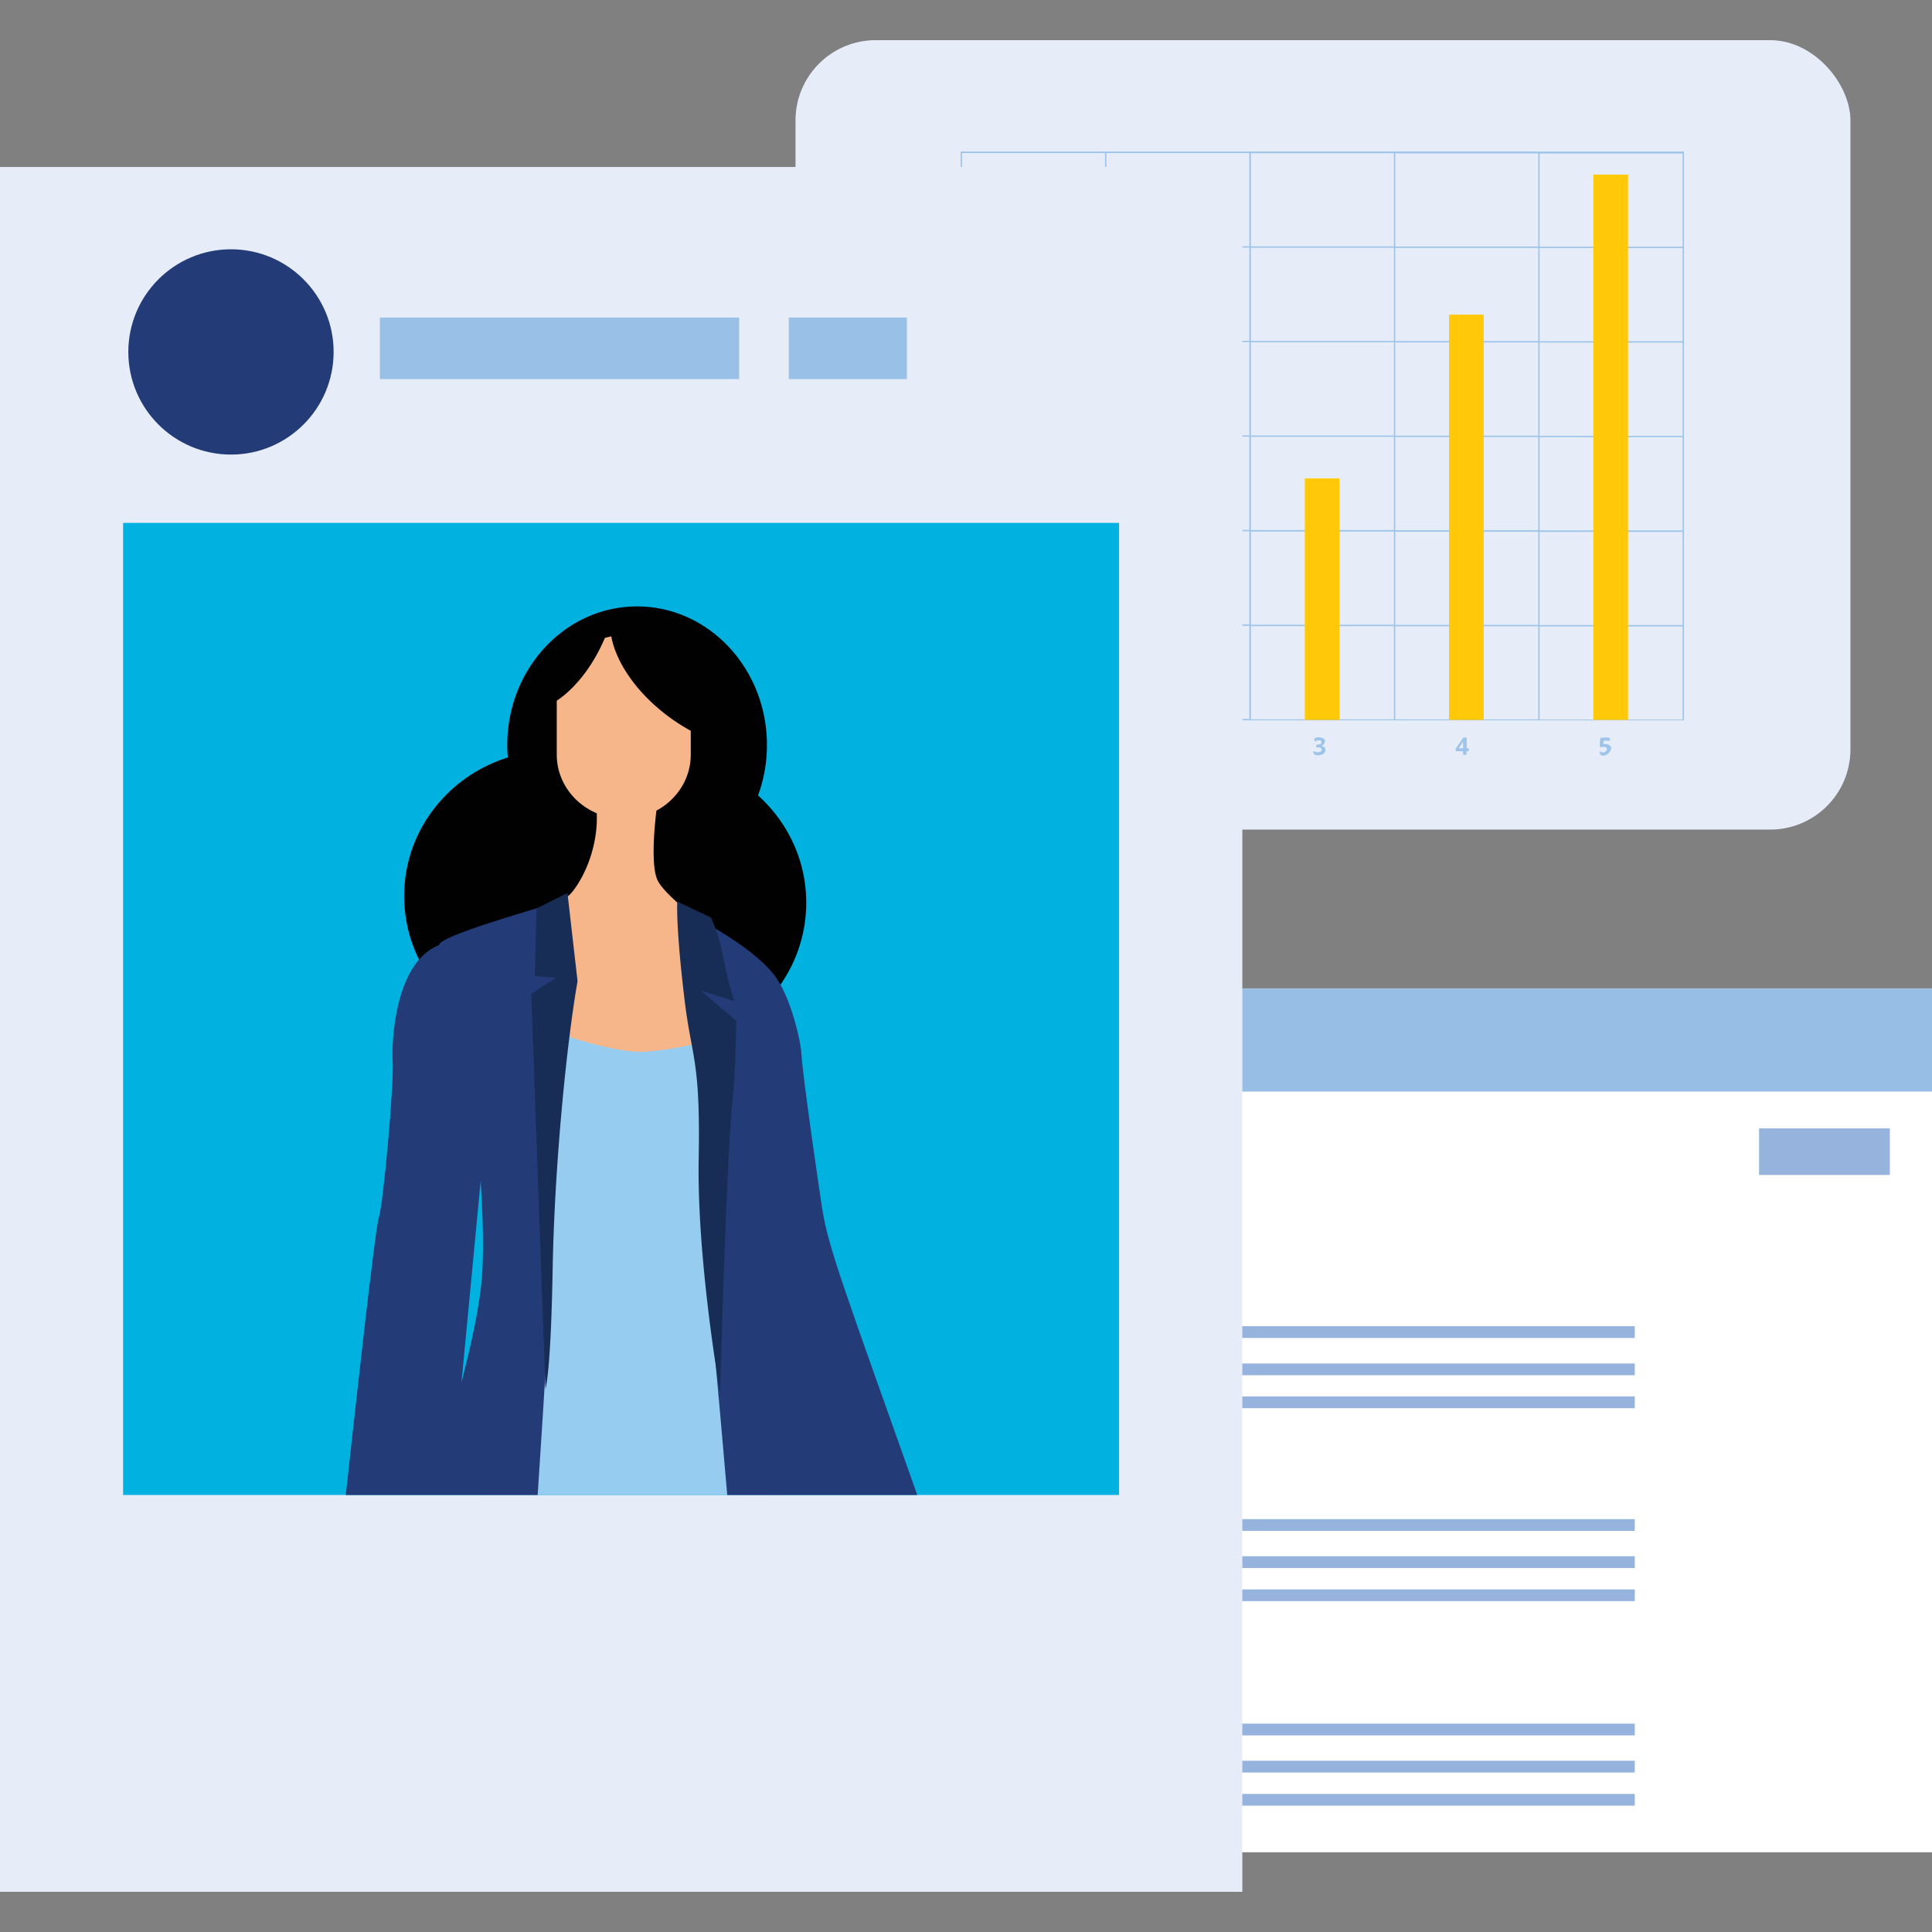 <svg id="b" xmlns="http://www.w3.org/2000/svg" viewBox="0 0 100 100"><rect x="0" y="0" width="100" height="100" fill="#808080" stroke="none"/><defs><clipPath id="d"><path fill="none" stroke-width="0" d="M0 0h100v100H0z"/></clipPath></defs><g clip-path="url(#d)" stroke-width="0" id="c"><rect x="41.176" y="2.079" width="54.602" height="40.86" rx="4.151" ry="4.151" fill="#e7edf8"/><path d="M68.572 38.378a.228.228 0 0 1-.19.221c.103.016.229.087.221.213.04.316-.704.411-.617.063.142.111.577.063.372-.166-.071-.032-.158-.024-.229-.024-.04-.198.095-.119.221-.174.182-.182-.15-.253-.269-.127-.277-.277.538-.316.506 0l-.016-.008zm7.448.506h-.111v.182h-.182v-.182h-.38v-.134l.395-.577h.174v.561h.111v.15h-.008zm-.293-.15v-.348c-.032.071-.174.277-.221.348h.221zm7.369-.229c.799.111-.253 1.036-.316.372.387.261.609-.332.095-.198-.142.016-.024-.435-.04-.498.111.04.601-.119.482.158h-.316c0 .103-.055.206.095.166zM49.723 7.843V9.63h.071V7.922h7.4V9.63h.071V7.922h7.4v4.823h-1.352v.071h1.352v4.823h-1.352v.071h1.352v4.823h-1.352v.071h1.352v4.823h-1.352v.071h1.352v4.823h-1.352v.071h1.352v4.823h-1.352v.071h23.846V7.843H49.722zm22.423 29.388h-7.4v-4.823h7.4v4.823zm0-4.894h-7.4v-4.823h7.4v4.823zm0-4.902h-7.4v-4.823h7.4v4.823zm0-4.894h-7.4v-4.823h7.4v4.823zm0-4.894h-7.4v-4.823h7.4v4.823zm0-4.894h-7.4V7.93h7.4v4.823zm7.472 24.486h-7.4v-4.823h7.4v4.823zm0-4.894h-7.4v-4.823h7.4v4.823zm0-4.902h-7.4V22.62h7.4v4.823zm0-4.894h-7.4v-4.823h7.4v4.823zm0-4.894h-7.4v-4.823h7.4v4.823zm0-4.894h-7.4V7.938h7.4v4.823zm7.472 24.486h-7.4v-4.823h7.4v4.823zm0-4.894h-7.4V27.53h7.4v4.823zm0-4.902h-7.4v-4.823h7.4v4.823zm0-4.894h-7.4v-4.823h7.4v4.823zm0-4.894h-7.4V12.84h7.4v4.823zm0-4.894h-7.4V7.946h7.4v4.823z" fill="#9ec5e9"/><path d="M67.536 24.763h1.795v12.5h-1.795v-12.5zM75 16.287h1.795v20.976H75V16.287zm7.472-7.25h1.795v28.226h-1.795V9.037z" fill="#ffc808"/><path d="M43.683 51.17H100v44.703H43.683V51.17z" fill="#fff"/><path d="M43.683 51.17H100v5.329H43.683V51.17z" fill="#97bee5"/><path d="M46.49 68.643h38.125v.609H46.49v-.609zm0 1.929h38.125v.609H46.49v-.609zm0 1.708h38.125v.609H46.49v-.609zm0 6.349h38.125v.609H46.49v-.609zm0 1.921h38.125v.609H46.49v-.609zm0 1.716h38.125v.609H46.49v-.609zm0 6.95h38.125v.609H46.49v-.609zm0 1.921h38.125v.609H46.49v-.609zm0 1.716h38.125v.609H46.49v-.609zm44.56-34.448h6.768v2.411H91.05v-2.411z" fill="#96b3dd"/><path d="M0 8.642h64.303v89.279H0V8.642z" fill="#e7edf8"/><path d="M6.373 27.064h51.55V77.38H6.373V27.064z" fill="#01b1e0"/><path d="M17.268 18.216c0 2.933-2.38 5.313-5.313 5.313s-5.313-2.38-5.313-5.313 2.38-5.313 5.313-5.313 5.313 2.38 5.313 5.313z" fill="#233b76"/><path d="M19.663 16.437h18.596v3.186H19.663v-3.186zm21.165 0h6.112v3.186h-6.112v-3.186z" fill="#99c0e6"/><path d="M39.231 41.184c.3-.814.466-1.692.466-2.617 0-3.961-3.012-7.179-6.72-7.179s-6.72 3.21-6.72 7.179c0 .213.008.435.032.64-3.107.965-5.368 3.811-5.368 7.171 0 1.747.609 3.36 1.637 4.641l17.291.64a7.415 7.415 0 0 0 1.882-4.934c0-2.198-.965-4.175-2.491-5.55l-.008.008z" fill="#010101"/><path d="M36.164 47.652c-.965-.783-1.874-1.573-2.119-2.071-.332-.664-.213-2.404-.071-3.621 1.059-.569 1.779-1.652 1.779-2.894v-1.241a10.01 10.01 0 0 1-1.202-.775c-1.629-1.225-2.672-2.791-2.91-4.111-.111.024-.229.047-.332.079-.625 1.471-1.542 2.617-2.491 3.25v2.791c0 1.36.854 2.522 2.071 3.036.071 1.811-.704 3.416-1.32 4.127-.198.229-.538.419-.965.601l.111 8.468 8.507.111-1.044-7.748h-.016z" fill="#f7b68a"/><path d="M40.046 77.38l-.672-24.352s-3.202 1.233-6.001 1.407c-1.842.119-5.764-1.407-5.764-1.407L24.905 77.38h15.141z" fill="#96ccef"/><path d="M36.551 65.971c.174.87.617 5.954 1.091 11.409h9.836c-3.771-10.634-4.594-12.769-4.918-14.801-.119-.751-1.02-6.894-1.075-8.009-.04-.719-.514-2.696-1.202-3.803-1.036-1.668-4.269-3.257-4.269-3.257s.174 1.739-.04 2.53.324 3.929.372 4.688c.055 1.059-.324 8.634.206 11.251v-.008zM17.9 77.38h9.93c.372-5.637.704-11.195.743-12.334l.387-13.789-.625-4.42c-.633.221-5.645 1.621-5.606 2.079-2.309.893-2.467 5.084-2.404 6.033.079 1.123-.482 7.361-.719 8.088-.198.593-1.312 10.737-1.708 14.35v-.008zm6.981-16.271c.103 1.645.158 3.321.087 4.673-.087 1.645-.577 3.819-1.083 5.78l.996-10.452z" fill="#233b76"/><path d="M35.057 46.648s-.095 1.194.372 5.068c.364 3.076.83 3.036.735 8.286s1.107 12.065 1.107 12.065.316-11.907.648-15.188c.182-1.842.182-4.048.182-4.048l-1.842-1.565 1.747.553a16.324 16.324 0 0 1-.553-2.206 9.521 9.521 0 0 0-.648-2.119l-1.747-.83v-.016zm-5.685-.427l-1.597.799-.095 3.495 1.107.095-1.289.83.735 20.438s.277-.735.372-6.167.735-11.788 1.289-14.919l-.522-4.57z" fill="#172d55"/></g></svg>